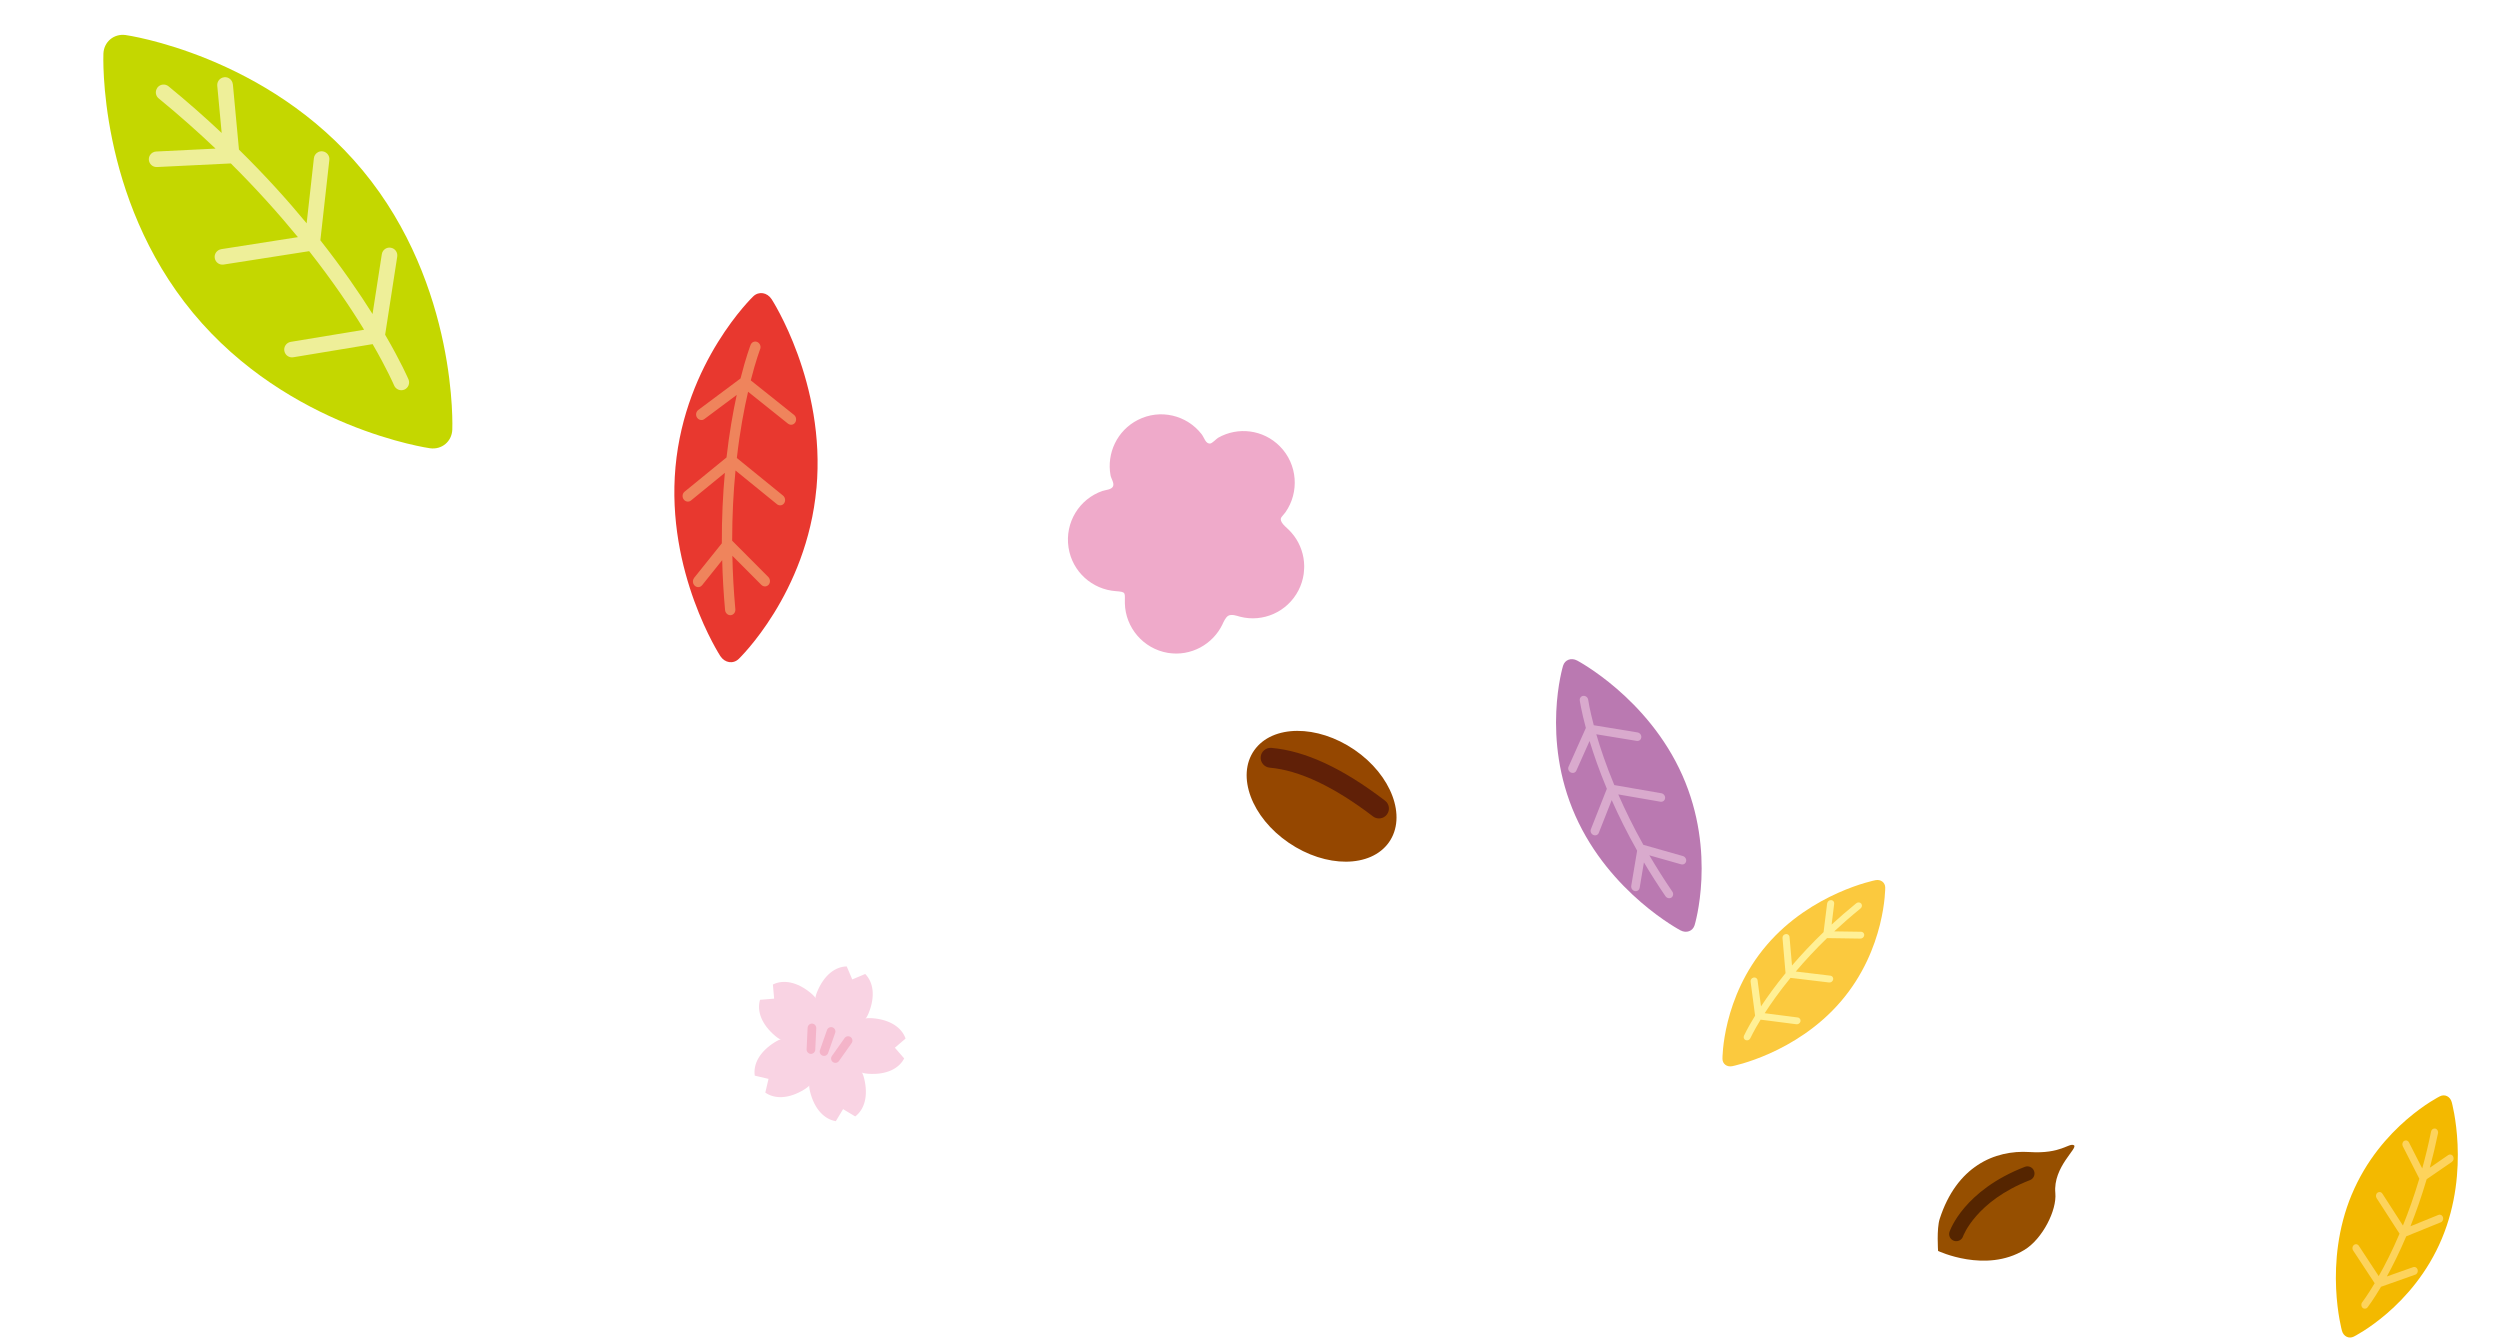 <svg width="736" height="395" viewBox="0 0 736 395" fill="none" xmlns="http://www.w3.org/2000/svg">
<path d="M408.906 247.975C403.557 255.538 390.359 255.583 379.402 248.11C368.445 240.636 363.916 228.44 369.245 220.885C374.594 213.323 387.785 213.258 398.742 220.731C409.68 228.213 414.236 240.42 408.906 247.975Z" fill="#954700"/>
<path d="M407.743 235.703C409.035 236.676 409.282 238.522 408.302 239.795C407.329 241.087 405.483 241.334 404.21 240.354C392.759 231.6 382.518 226.775 373.803 226.001C372.208 225.86 371.006 224.429 371.147 222.834C371.28 221.22 372.719 220.037 374.314 220.178C384.3 221.062 395.245 226.15 407.743 235.703Z" fill="#602007"/>
<path d="M571.044 358.853C570.11 361.755 570.571 368.276 570.571 368.276C570.571 368.276 584.598 374.932 596.019 367.952C601.299 364.719 605.568 356.32 605.091 351.25C604.359 343.466 612.006 337.891 610.532 337.145C609.073 336.399 606.762 339.766 597.519 339.162C587.149 338.48 576.009 343.434 571.044 358.853Z" fill="#964F00"/>
<path d="M576.048 365.4C576.871 365.355 577.637 364.815 577.919 363.989C577.973 363.83 581.735 353.59 597.625 347.429C598.709 347.012 599.235 345.799 598.818 344.715C598.401 343.631 597.187 343.089 596.104 343.522C578.199 350.462 574.111 362.154 573.935 362.646C573.573 363.741 574.152 364.926 575.263 365.302C575.517 365.382 575.783 365.414 576.048 365.4Z" fill="#552500"/>
<g clip-path="url(#clip0_15_146)">
<path d="M359.905 183.755C360.275 182.999 360.796 181.785 361.573 181.295C362.592 180.706 364.066 181.289 365.097 181.564C371.782 183.288 378.99 180.192 382.283 173.78C385.398 167.669 384.04 160.433 379.359 155.922C378.706 155.284 377.789 154.548 377.342 153.769C376.591 152.38 377.463 152.172 378.422 150.834C382.573 144.919 382.032 136.687 376.787 131.388C371.868 126.428 364.414 125.586 358.633 128.869C358.019 129.253 356.911 130.501 356.283 130.571C354.91 130.702 354.581 128.874 353.729 127.79C349.363 122.206 341.564 120.279 334.999 123.62C328.882 126.72 325.759 133.458 326.94 139.937C327.101 140.889 328.126 142.261 327.665 143.205C327.2 144.189 325.485 144.215 324.564 144.537C317.764 146.88 313.458 153.802 314.571 161.176C315.661 168.353 321.575 173.546 328.511 174.035C331.725 174.279 331.087 174.466 331.16 177.607C331.317 184.752 336.567 190.991 343.836 192.211C350.608 193.315 357.077 189.692 359.902 183.794L359.905 183.755Z" fill="#EFAACA"/>
</g>
<g clip-path="url(#clip1_15_146)">
<path d="M254.74 286.728L250.904 288.346L249.277 284.511C245.924 284.586 242.585 287.017 240.542 292.063C237.9 298.602 243.337 306.999 243.337 306.999C243.337 306.999 253.09 304.79 255.732 298.251C257.775 293.205 257.075 289.137 254.715 286.734L254.74 286.728Z" fill="#F9D3E3"/>
<path d="M227.543 289.865L227.905 294L223.751 294.344C222.8 297.545 224.087 301.487 228.247 304.996C233.653 309.546 243.332 306.974 243.332 306.974C243.332 306.974 244.222 297.011 238.815 292.46C234.64 288.942 230.536 288.342 227.537 289.84L227.543 289.865Z" fill="#F9D3E3"/>
<path d="M222.192 316.67L226.25 317.621L225.307 321.672C228.058 323.576 232.206 323.588 236.84 320.705C242.834 316.989 243.362 306.993 243.362 306.993C243.362 306.993 234.152 303.044 228.163 306.785C223.539 309.652 221.701 313.365 222.208 316.679L222.192 316.67Z" fill="#F9D3E3"/>
<path d="M246.055 330.093L248.203 326.529L251.776 328.683C254.439 326.662 255.713 322.729 254.39 317.432C252.693 310.573 243.346 306.984 243.346 306.984C243.346 306.984 236.769 314.508 238.476 321.352C239.783 326.639 242.758 329.525 246.064 330.078L246.055 330.093Z" fill="#F9D3E3"/>
<path d="M266.185 311.593L263.452 308.453L266.604 305.739C265.493 302.581 262.14 300.139 256.696 299.753C249.65 299.249 243.353 307.009 243.353 307.009C243.353 307.009 248.497 315.606 255.543 316.111C260.977 316.512 264.645 314.58 266.191 311.618L266.185 311.593Z" fill="#F9D3E3"/>
<path d="M239.097 301.346C238.395 301.316 237.805 301.863 237.761 302.555L237.467 308.93C237.438 309.631 237.986 310.222 238.679 310.267C239.382 310.297 239.972 309.751 240.016 309.059L240.31 302.684C240.339 301.982 239.79 301.392 239.097 301.346Z" fill="#F4B4C9"/>
<path d="M248.644 305.609L244.903 310.901C244.504 311.48 244.639 312.261 245.21 312.676C245.791 313.076 246.573 312.943 246.987 312.372L250.728 307.08C251.127 306.501 250.992 305.72 250.42 305.305C249.839 304.905 249.058 305.038 248.644 305.609Z" fill="#F4B4C9"/>
<path d="M243.47 303.232L241.391 309.165C241.156 309.824 241.514 310.552 242.174 310.788C242.834 311.025 243.562 310.669 243.797 310.01L245.877 304.076C246.112 303.418 245.754 302.69 245.094 302.453C244.434 302.217 243.706 302.573 243.47 303.232Z" fill="#F4B4C9"/>
</g>
<path d="M692.371 351.639C700.829 331.38 718.324 322.742 718.324 322.742C719.759 322.03 721.321 322.804 721.784 324.447C721.784 324.447 727.351 344.361 718.903 364.605C710.446 384.865 692.939 393.505 692.939 393.505C691.504 394.217 689.941 393.443 689.478 391.8C689.478 391.8 683.914 371.899 692.359 351.642L692.371 351.639Z" fill="#F3B900"/>
<path d="M721.878 342.029L714.412 347.156C712.907 352.271 711.275 356.899 709.632 361.015L717.883 357.666C718.039 357.604 718.195 357.592 718.344 357.607C718.733 357.654 719.077 357.925 719.216 358.358C719.417 358.952 719.137 359.623 718.592 359.84L708.397 363.976C706.396 368.692 704.419 372.634 702.694 375.787L710.433 373.05C710.58 373.002 710.721 372.982 710.859 372.999C711.259 373.043 711.623 373.347 711.753 373.795C711.935 374.407 711.624 375.047 711.076 375.252L700.978 378.824C698.638 382.776 697.053 384.826 697.007 384.887C696.633 385.366 695.977 385.42 695.538 385.008C695.1 384.595 695.049 383.864 695.434 383.383C695.481 383.322 696.932 381.43 699.1 377.782L692.752 368.129C692.412 367.618 692.519 366.887 692.978 366.514C693.192 366.338 693.446 366.278 693.693 366.295C693.981 366.328 694.251 366.49 694.437 366.761L700.296 375.686C702.108 372.488 704.25 368.318 706.423 363.196L699.678 352.743C699.347 352.217 699.457 351.499 699.919 351.137C700.136 350.973 700.387 350.901 700.626 350.933C700.913 350.965 701.195 351.125 701.372 351.411L707.425 360.794C709.08 356.726 710.717 352.121 712.248 347.013L707.382 337.45C707.105 336.899 707.278 336.19 707.778 335.883C707.968 335.763 708.19 335.723 708.389 335.739C708.714 335.775 709.018 335.98 709.195 336.316L713.103 343.991C714.05 340.582 714.931 336.949 715.707 333.127C715.828 332.557 716.311 332.178 716.834 332.231C716.872 332.234 716.923 332.247 716.961 332.251C717.53 332.394 717.884 333.015 717.751 333.638C717.023 337.197 716.215 340.573 715.341 343.776L720.754 340.054C720.953 339.918 721.183 339.864 721.408 339.886C721.721 339.925 722.008 340.109 722.194 340.431C722.505 340.974 722.343 341.679 721.864 342.02L721.878 342.029Z" fill="#FDD35C"/>
<path d="M240.353 143.761C237.518 174.826 217.48 193.987 217.48 193.987C215.838 195.563 213.391 195.18 212.063 193.15C212.063 193.15 196.034 168.529 198.864 137.488C201.7 106.423 221.752 87.254 221.752 87.254C223.394 85.677 225.842 86.06 227.17 88.09C227.17 88.09 243.189 112.696 240.368 143.752L240.353 143.761Z" fill="#E8382F"/>
<path d="M204.322 170.158L212.507 159.949C212.479 152.407 212.826 145.461 213.4 139.199L203.401 147.368C203.212 147.521 203.002 147.605 202.79 147.652C202.236 147.762 201.65 147.55 201.28 147.03C200.758 146.321 200.868 145.295 201.53 144.761L213.885 134.671C214.705 127.444 215.81 121.267 216.892 116.263L207.349 123.381C207.165 123.51 206.979 123.601 206.782 123.639C206.212 123.757 205.586 123.51 205.222 122.967C204.721 122.225 204.887 121.226 205.558 120.707L218.01 111.419C219.61 105.067 220.952 101.609 220.991 101.506C221.31 100.696 222.192 100.331 222.966 100.691C223.74 101.05 224.111 102.009 223.778 102.828C223.739 102.931 222.516 106.118 221.026 111.984L233.745 122.135C234.424 122.671 234.576 123.701 234.096 124.406C233.874 124.738 233.549 124.932 233.201 125.019C232.791 125.103 232.352 125.004 231.985 124.723L220.238 115.332C219.055 120.436 217.816 126.993 216.927 134.841L230.521 145.892C231.194 146.451 231.337 147.466 230.848 148.157C230.617 148.474 230.301 148.682 229.959 148.746C229.549 148.83 229.095 148.74 228.734 148.435L216.533 138.515C215.923 144.718 215.559 151.634 215.548 159.179L226.187 169.868C226.795 170.486 226.847 171.515 226.285 172.15C226.072 172.397 225.782 172.549 225.502 172.616C225.039 172.711 224.535 172.571 224.154 172.198L215.611 163.622C215.708 168.624 215.986 173.898 216.487 179.379C216.555 180.199 216.045 180.922 215.302 181.084L215.119 181.113C214.276 181.175 213.547 180.488 213.459 179.601C213.001 174.494 212.727 169.597 212.615 164.904L206.684 172.313C206.464 172.583 206.169 172.759 205.85 172.829C205.402 172.915 204.931 172.796 204.543 172.446C203.891 171.855 203.824 170.834 204.345 170.164L204.322 170.158Z" fill="#EF845C"/>
<path d="M495.28 228.227C505.436 251.082 498.892 272.378 498.892 272.378C498.349 274.127 496.499 274.822 494.768 273.916C494.768 273.916 473.928 262.991 463.779 240.14C453.634 217.283 460.167 195.99 460.167 195.99C460.703 194.236 462.56 193.546 464.291 194.451C464.291 194.451 485.124 205.373 495.28 228.227Z" fill="#BA79B1"/>
<path d="M480.236 260.788L481.973 250.426C479.002 245.157 476.531 240.157 474.489 235.546L470.682 245.201C470.61 245.375 470.502 245.528 470.368 245.648C470.031 245.941 469.524 246.023 469.065 245.815C468.423 245.519 468.102 244.762 468.351 244.136L473.055 232.215C470.813 226.832 469.165 222.074 467.971 218.149L464.076 226.871C464.005 227.027 463.906 227.167 463.779 227.272C463.423 227.582 462.896 227.653 462.428 227.411C461.79 227.089 461.503 226.323 461.784 225.707L466.877 214.311C465.52 209.242 465.095 206.286 465.085 206.206C464.989 205.513 465.469 204.908 466.155 204.854C466.837 204.807 467.469 205.332 467.565 206.025C467.574 206.105 467.967 208.826 469.209 213.51L482.081 215.625C482.771 215.742 483.276 216.39 483.205 217.08C483.171 217.398 483.031 217.673 482.813 217.857C482.563 218.078 482.212 218.185 481.845 218.123L469.947 216.168C471.117 220.2 472.821 225.282 475.252 231.13L489.091 233.531C489.781 233.648 490.281 234.303 490.21 234.993C490.176 235.311 490.033 235.575 489.815 235.759C489.558 235.976 489.207 236.083 488.829 236.024L476.417 233.875C478.421 238.454 480.854 243.441 483.809 248.72L495.429 252.015C496.104 252.208 496.533 252.906 496.397 253.578C496.342 253.836 496.205 254.057 496.028 254.218C495.744 254.466 495.327 254.573 494.91 254.453L485.57 251.809C487.602 255.27 489.849 258.846 492.342 262.498C492.719 263.043 492.635 263.755 492.183 264.15C492.144 264.184 492.106 264.218 492.064 264.241C491.504 264.612 490.72 264.431 490.314 263.84C487.998 260.449 485.888 257.121 483.969 253.885L482.712 261.392C482.662 261.673 482.524 261.912 482.332 262.082C482.056 262.317 481.676 262.425 481.271 262.332C480.588 262.172 480.132 261.487 480.242 260.81L480.236 260.788Z" fill="#D9AACD"/>
<path d="M541.952 294.819C555.171 279.395 555.012 261.282 555.012 261.282C554.997 259.8 553.707 258.82 552.15 259.122C552.15 259.122 533.372 262.768 520.154 278.192C506.936 293.616 507.094 311.729 507.094 311.729C507.1 313.216 508.399 314.191 509.956 313.888C509.956 313.888 528.734 310.243 541.952 294.819Z" fill="#FBC93E"/>
<path d="M537.911 265.93L536.861 274.407C533.322 277.811 530.239 281.134 527.565 284.247L526.839 275.849C526.824 275.689 526.77 275.552 526.697 275.425C526.502 275.11 526.13 274.936 525.713 274.995C525.141 275.079 524.71 275.587 524.769 276.137L525.667 286.51C522.665 290.174 520.28 293.496 518.439 296.284L517.429 288.582C517.41 288.437 517.362 288.309 517.291 288.208C517.09 287.883 516.693 287.71 516.272 287.785C515.701 287.894 515.301 288.41 515.375 288.963L516.7 299.025C514.464 302.65 513.45 304.856 513.424 304.923C513.196 305.444 513.427 306.024 513.941 306.22C514.464 306.41 515.081 306.158 515.31 305.637C515.341 305.579 516.275 303.549 518.327 300.186L528.852 301.539C529.414 301.617 529.961 301.223 530.068 300.669C530.118 300.419 530.062 300.166 529.94 299.977C529.796 299.75 529.545 299.583 529.251 299.545L519.52 298.291C521.366 295.423 523.873 291.863 527.131 287.882L538.474 289.242C539.039 289.304 539.578 288.916 539.684 288.361C539.734 288.112 539.684 287.869 539.556 287.67C539.412 287.442 539.161 287.276 538.852 287.234L528.677 286.016C531.297 282.922 534.355 279.601 537.883 276.176L547.711 276.324C548.284 276.33 548.778 275.889 548.829 275.328C548.846 275.111 548.793 274.908 548.688 274.748C548.521 274.481 548.23 274.312 547.878 274.308L539.994 274.193C542.381 271.971 544.967 269.713 547.753 267.444C548.174 267.097 548.274 266.533 548.008 266.117C547.986 266.078 547.969 266.048 547.937 266.015C547.59 265.593 546.935 265.556 546.486 265.919C543.9 268.022 541.48 270.119 539.229 272.196L539.986 266.054C540.017 265.816 539.958 265.604 539.848 265.434C539.692 265.187 539.41 265.012 539.078 264.997C538.504 264.965 537.989 265.392 537.922 265.949L537.911 265.93Z" fill="#FFF096"/>
<path d="M56.826 92.115C28.617 58.046 30.444 15.777 30.444 15.777C30.592 12.296 33.544 9.849 36.983 10.317C36.983 10.317 78.549 16.094 106.774 50.174C134.983 84.243 133.156 126.512 133.156 126.512C133.008 129.993 130.056 132.44 126.617 131.972C126.617 131.972 85.051 126.195 56.826 92.115Z" fill="#C4D700"/>
<path d="M68.562 24.836L70.35 44.045C77.974 51.538 84.582 58.851 90.277 65.747L92.411 46.573C92.456 46.21 92.567 45.888 92.745 45.608C93.203 44.883 94.025 44.457 94.936 44.549C96.183 44.691 97.103 45.826 96.96 47.073L94.314 70.743C100.71 78.867 105.779 86.244 109.677 92.444L112.406 74.845C112.447 74.525 112.565 74.23 112.731 73.966C113.2 73.225 114.086 72.77 115.026 72.926C116.285 73.122 117.141 74.286 116.945 75.545L113.385 98.545C118.092 106.64 120.208 111.574 120.265 111.702C120.753 112.864 120.197 114.219 119.035 114.707C117.873 115.195 116.519 114.638 116.031 113.477C115.973 113.348 114.029 108.799 109.699 101.312L86.339 105.18C85.101 105.389 83.906 104.542 83.708 103.287C83.608 102.716 83.734 102.151 84.026 101.689C84.359 101.162 84.917 100.754 85.585 100.645L107.189 97.074C103.291 90.69 97.977 82.789 91.023 73.944L65.843 77.884C64.588 78.082 63.421 77.229 63.222 75.974C63.122 75.403 63.265 74.848 63.546 74.403C63.89 73.859 64.454 73.478 65.132 73.353L87.705 69.817C82.093 62.973 75.538 55.648 67.962 48.116L46.216 49.176C44.957 49.234 43.879 48.276 43.815 46.99C43.803 46.498 43.928 46.046 44.167 45.667C44.552 45.058 45.207 44.642 45.991 44.606L63.459 43.748C58.316 38.86 52.749 33.912 46.718 28.971C45.802 28.23 45.625 26.942 46.239 25.97C46.291 25.888 46.343 25.805 46.395 25.723C47.194 24.752 48.645 24.608 49.616 25.407C55.228 29.991 60.418 34.585 65.261 39.145L63.959 25.224C63.914 24.712 64.053 24.2 64.313 23.788C64.678 23.211 65.306 22.801 66.04 22.735C67.297 22.607 68.412 23.542 68.54 24.799L68.562 24.836Z" fill="#EEEF99"/>
<defs>
<clipPath id="clip0_15_146">
<rect width="70.027" height="70.027" fill="white" transform="translate(312 189.825) rotate(-85.644)"/>
</clipPath>
<clipPath id="clip1_15_146">
<rect width="45.184" height="45.184" fill="white" transform="translate(235.664 275) rotate(31.583)"/>
</clipPath>
</defs>
</svg>
